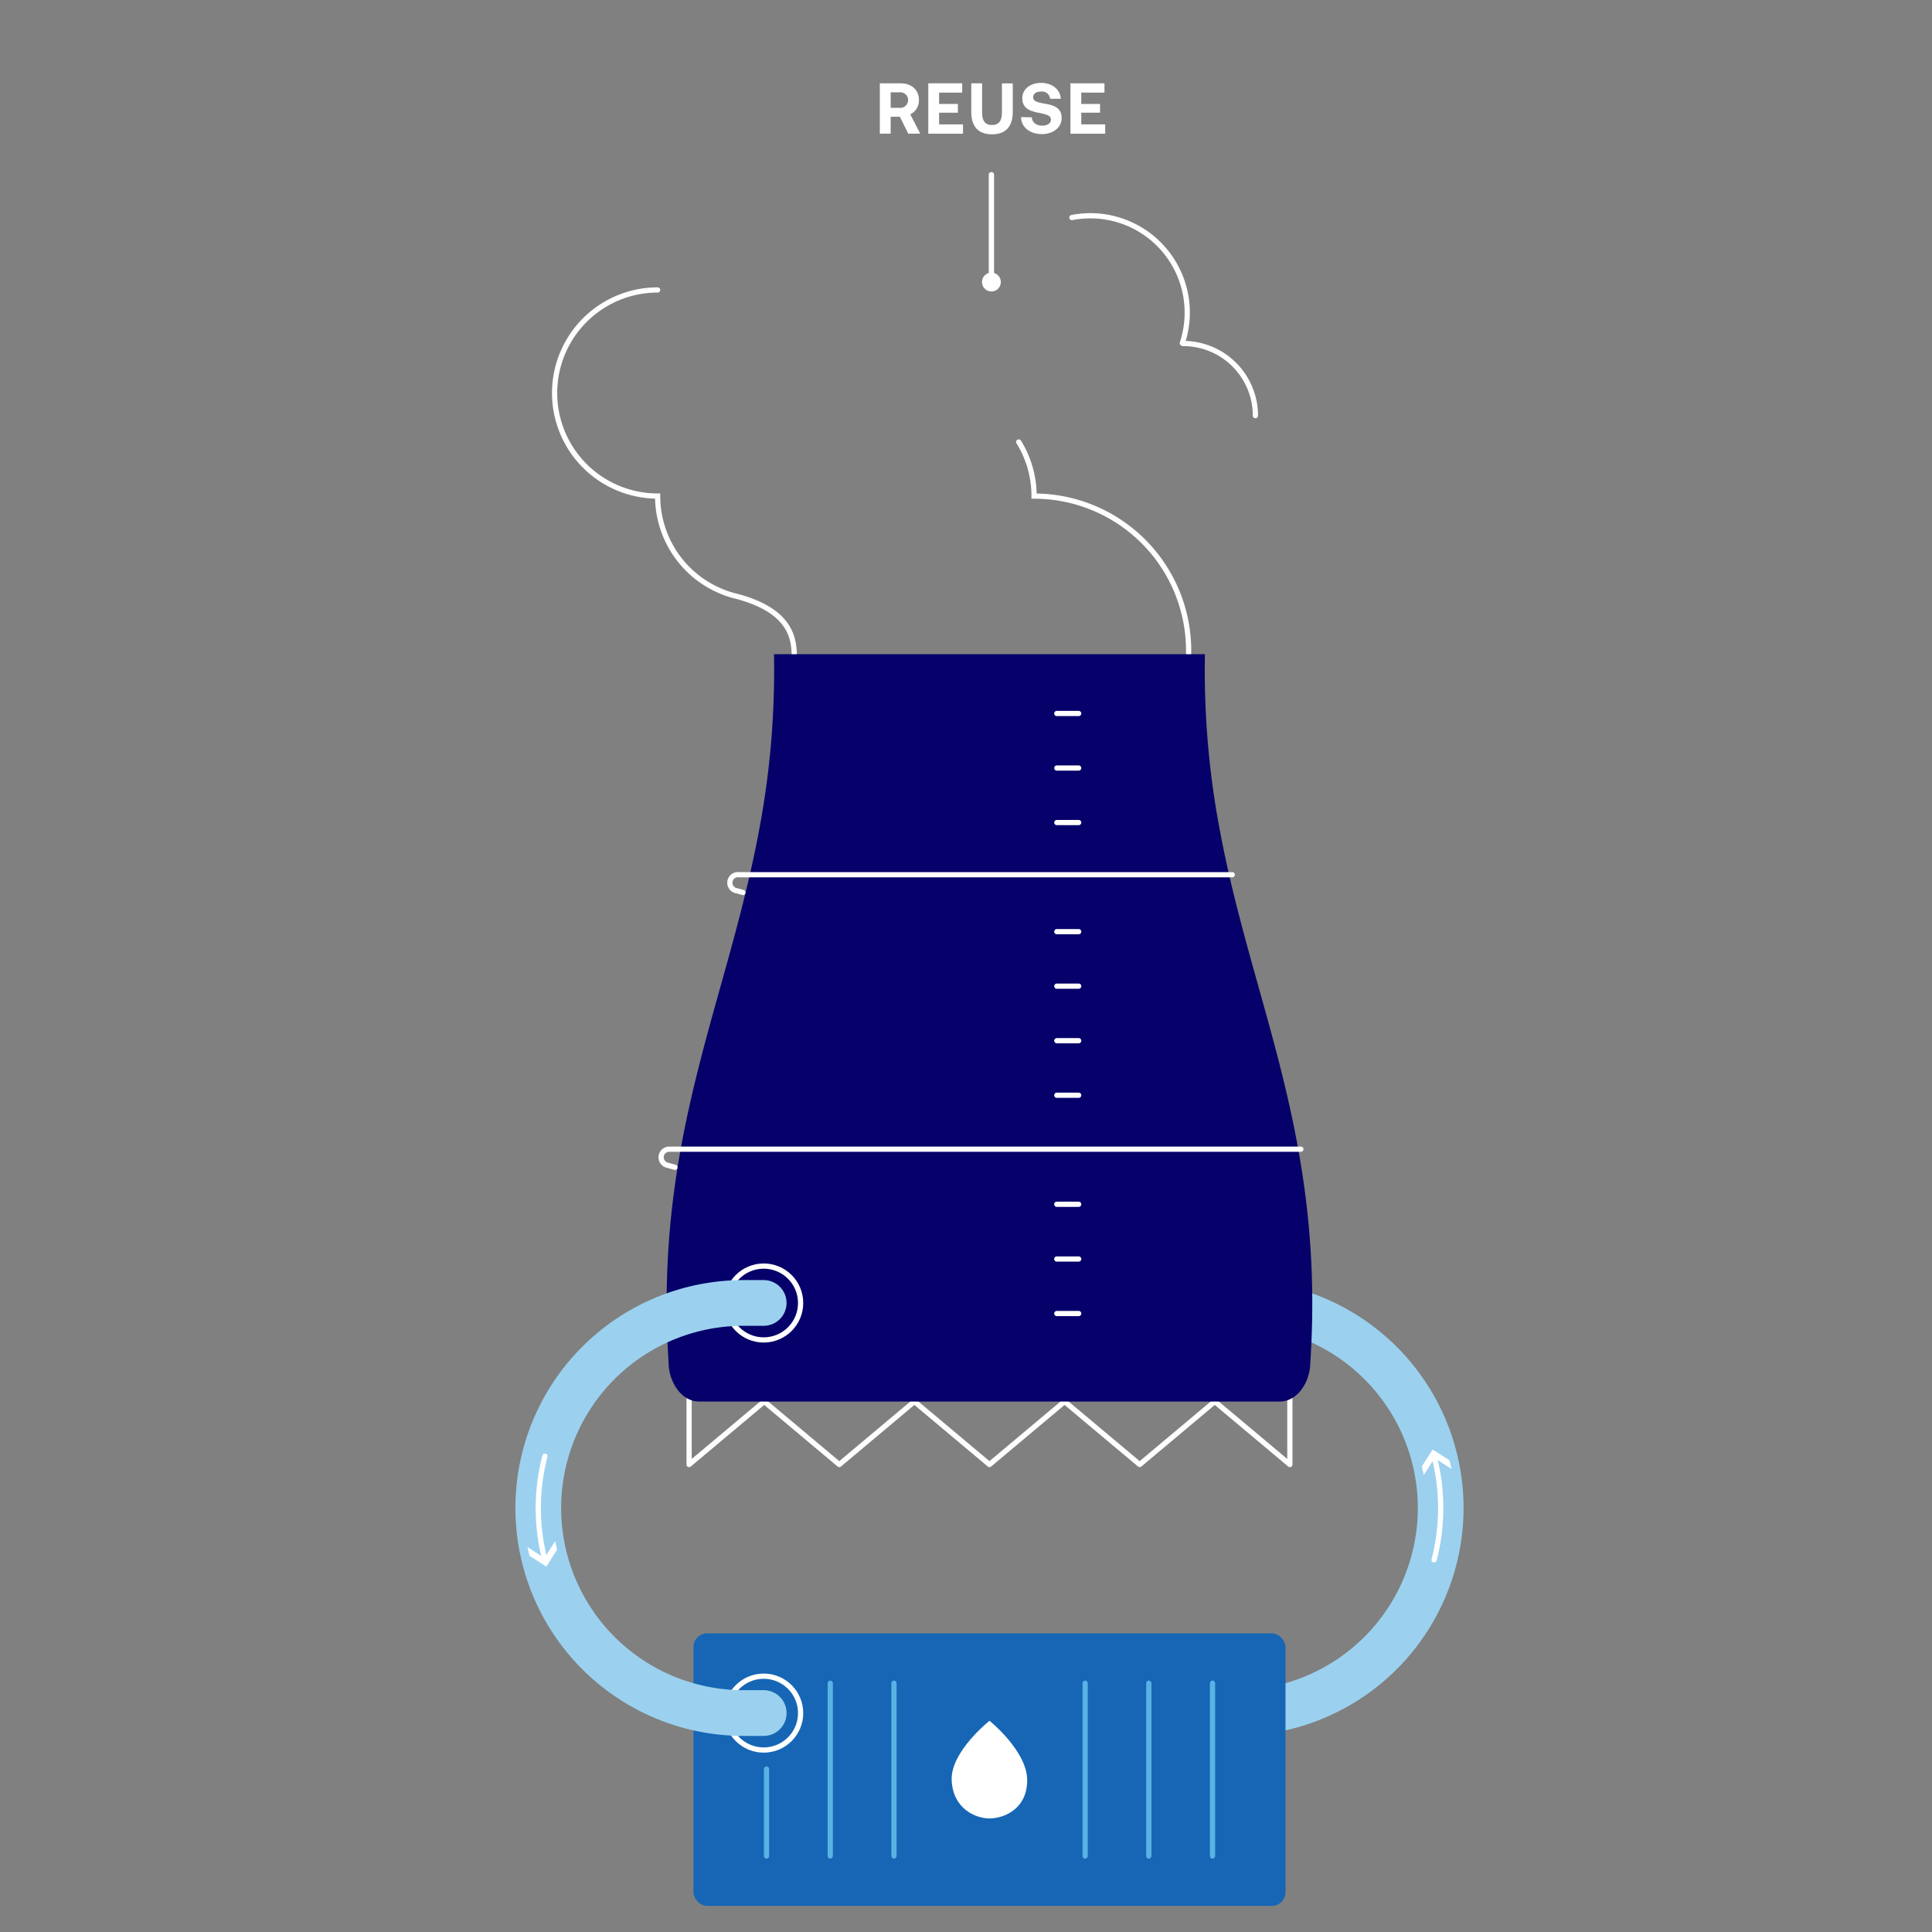 <?xml version="1.0" encoding="UTF-8"?> <svg xmlns="http://www.w3.org/2000/svg" id="Laag_1" data-name="Laag 1" viewBox="0 0 600 600"><rect x="0" y="0" width="600" height="600" fill="#808080" stroke="none"/><defs><style>.cls-1,.cls-2,.cls-3,.cls-7,.cls-8{fill:none;stroke-linecap:round;}.cls-1{stroke:#9bd1ef;stroke-width:14.2px;}.cls-1,.cls-2,.cls-8{stroke-linejoin:round;}.cls-2,.cls-3,.cls-8{stroke:#fff;}.cls-2,.cls-3,.cls-7{stroke-width:1.62px;}.cls-3,.cls-7{stroke-miterlimit:10;}.cls-4{fill:#06006a;}.cls-5{fill:#fff;}.cls-6{fill:#1666b5;}.cls-7{stroke:#59b2e4;}.cls-8{stroke-width:1.65px;}</style></defs><path class="cls-1" d="M383.74,404.66a63.68,63.68,0,0,1,63.68,63.68h0A63.68,63.68,0,0,1,383.74,532"></path><polyline class="cls-2" points="400.58 416.12 400.58 454.82 377.26 435.26 353.94 454.82 330.61 435.26 307.29 454.82 283.97 435.26 260.65 454.82 237.33 435.26 214.01 454.82 214.01 416.12"></polyline><path class="cls-3" d="M316.38,137.26a31.86,31.86,0,0,1,4.76,16.81h0a48,48,0,0,1,48,48v5.42"></path><path class="cls-3" d="M332.9,67.56a30.08,30.08,0,0,1,34.28,39"></path><path class="cls-3" d="M367.47,106.68a22.41,22.41,0,0,1,22.41,22.41"></path><path class="cls-3" d="M204.24,90.05h0a32,32,0,0,0-32,32h0a32,32,0,0,0,32,32h0A32,32,0,0,0,228,185l.36.08c16.51,4.27,18.3,12.4,18.3,18.67"></path><path class="cls-4" d="M217.15,435.26c-5.76,0-9.52-6.4-9.51-12.16-4.58-69.6,17.85-110.75,28-164.73a266.38,266.38,0,0,0,4.73-55.21H374.2a266.38,266.38,0,0,0,4.73,55.21c10.16,54,32.59,95.13,28,164.73,0,5.76-3.75,12.16-9.51,12.16Z"></path><path class="cls-2" d="M404,356.89H207.84a2.57,2.57,0,0,0-.67.09,2.52,2.52,0,0,0,0,4.86l2.43.67m173.08-90.86H229.52a2.52,2.52,0,0,0-.67,5l1.87.52"></path><path class="cls-3" d="M328.19,221.58H335m-6.8,16.94H335m-6.8,16.93H335m-6.8,33.88H335m-6.8,16.93H335m-6.8,16.94H335m-6.8,16.94H335M328.19,374H335M328.19,391H335m-6.8,16.93H335"></path><polygon class="cls-5" points="450.76 456.19 445.52 452.84 442.17 458.08 441.58 455.41 444.93 450.17 450.17 453.52 450.76 456.19"></polygon><path class="cls-2" d="M445.37,452.26a63.67,63.67,0,0,1,2.05,16.08h0a63.56,63.56,0,0,1-2.05,16.08"></path><rect class="cls-6" x="215.36" y="507.25" width="183.87" height="84.64" rx="4.26"></rect><path class="cls-5" d="M307.3,534.4s-12.12,9.6-11.75,18.46,7.42,11.87,11.75,11.87S319,561.92,319,552.86,307.3,534.4,307.3,534.4"></path><path class="cls-7" d="M376.56,522.74v53.65m-19.79-53.65v53.65M337,522.74v53.65m-59.37-53.65v53.65m-19.79-53.65v53.65m-19.79-27v27"></path><circle class="cls-2" cx="237.17" cy="532.02" r="11.47"></circle><circle class="cls-2" cx="237.17" cy="404.66" r="11.47"></circle><path class="cls-1" d="M237.17,532h-6.32a63.68,63.68,0,0,1-63.68-63.68h0a63.68,63.68,0,0,1,63.68-63.68h6.32"></path><polygon class="cls-5" points="163.84 480.49 169.08 483.84 172.42 478.6 173.01 481.27 169.67 486.51 164.43 483.16 163.84 480.49"></polygon><path class="cls-2" d="M169.22,484.42a64.07,64.07,0,0,1-2.05-16.08h0a64.13,64.13,0,0,1,2.05-16.08"></path><path class="cls-5" d="M279.62,25.87c3.45,0,5.76,2,5.76,5.22a4.75,4.75,0,0,1-2.69,4.42l3.1,6h-3.72l-2.62-5.26H276.6v5.26h-3.36V25.87Zm-3,7.62h2.76a2.42,2.42,0,1,0,0-4.82H276.6Z"></path><path class="cls-5" d="M298.82,25.87v2.89h-7.17v3.52h5.83V35h-5.83v3.63h7.42v2.89H288.29V25.87Z"></path><path class="cls-5" d="M305,25.87V35c0,2.48.92,3.83,3.07,3.83s3.09-1.35,3.09-3.83v-9.1h3.36v8.92c0,4.46-2.21,6.9-6.45,6.9s-6.43-2.44-6.43-6.9V25.87Z"></path><path class="cls-5" d="M320.44,36.44c.11,1.53,1.32,2.58,3.25,2.58,1.54,0,2.68-.67,2.68-1.9s-1.27-1.59-3.89-2.11-5-1.34-5-4.52c0-2.76,2.44-4.75,5.85-4.75s6,2.08,6.09,4.93h-3.29a2.54,2.54,0,0,0-2.8-2.24c-1.43,0-2.46.6-2.46,1.81s1.23,1.55,3.83,2,5.06,1.3,5,4.46c0,2.86-2.6,4.95-6.12,4.95-3.81,0-6.45-2.24-6.49-5.29Z"></path><path class="cls-5" d="M343,25.87v2.89H335.8v3.52h5.83V35H335.8v3.63h7.42v2.89H332.44V25.87Z"></path><circle class="cls-5" cx="307.89" cy="87.59" r="2.93"></circle><line class="cls-8" x1="307.89" y1="54.26" x2="307.89" y2="86.14"></line></svg> 